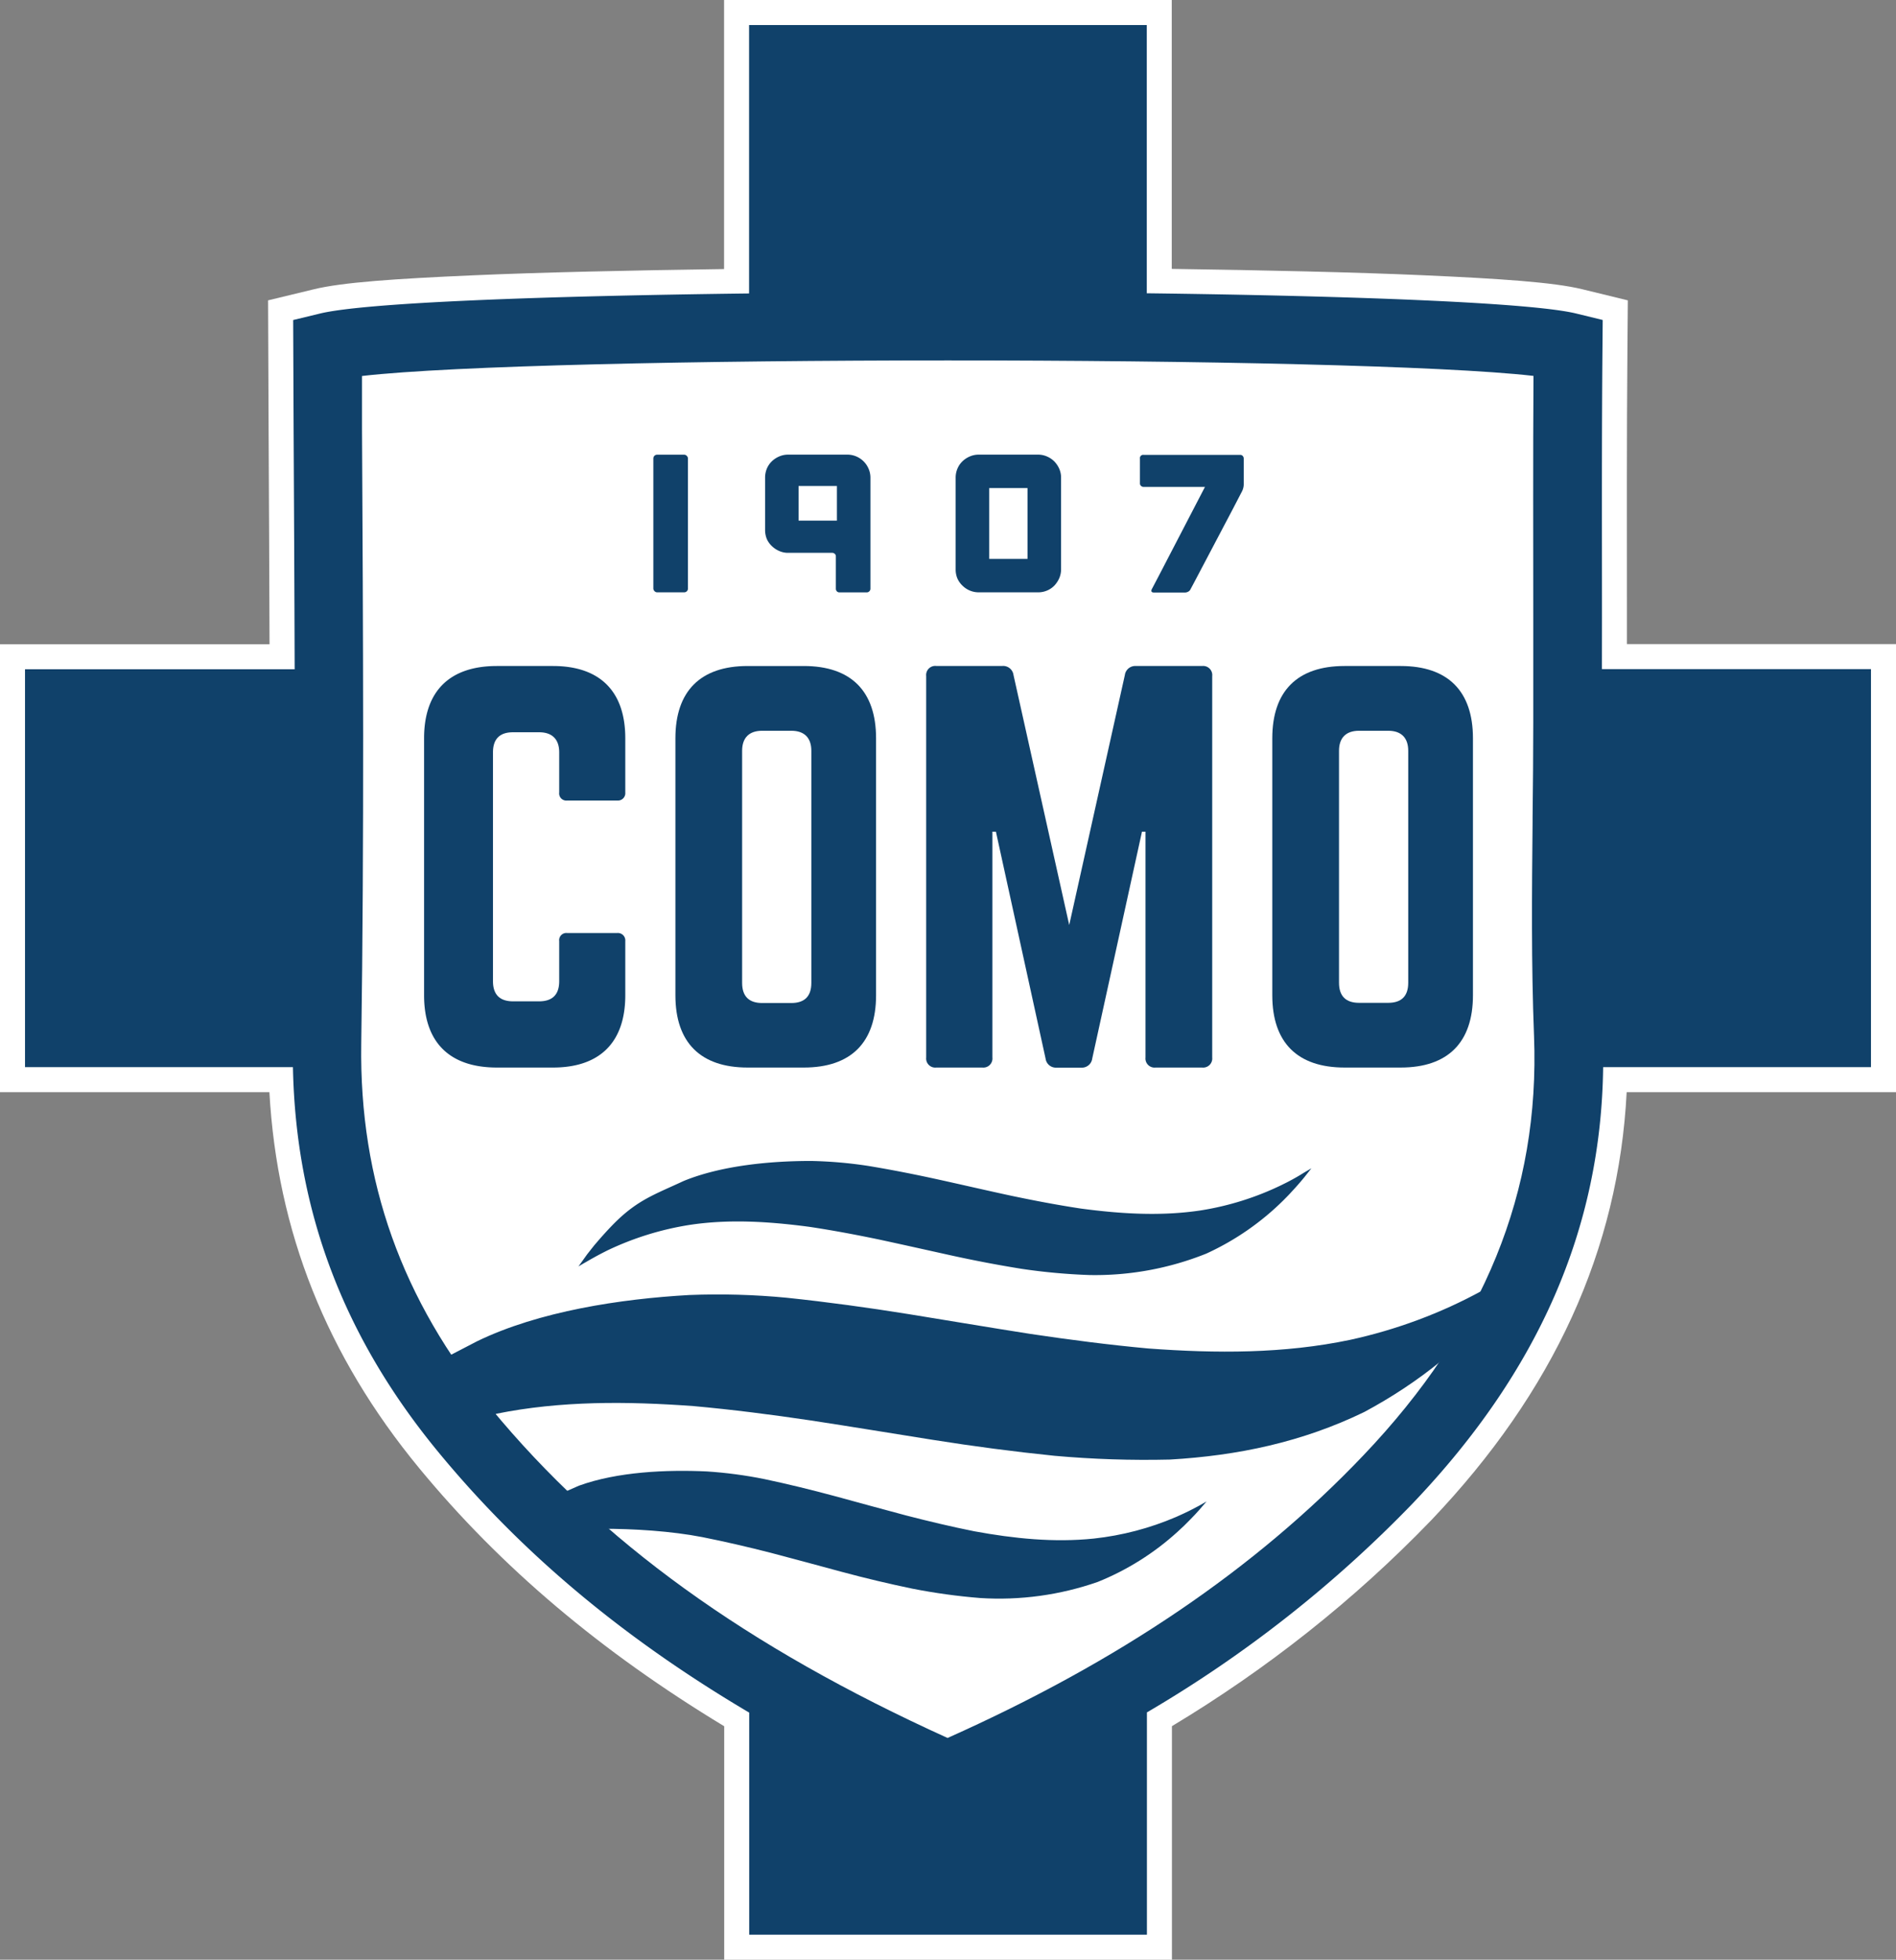 <?xml version="1.0" encoding="UTF-8" standalone="no"?> <svg xmlns:inkscape="http://www.inkscape.org/namespaces/inkscape" xmlns:sodipodi="http://sodipodi.sourceforge.net/DTD/sodipodi-0.dtd" xmlns="http://www.w3.org/2000/svg" xmlns:svg="http://www.w3.org/2000/svg" viewBox="0 0 484.002 500" version="1.1" id="svg39" sodipodi:docname="Logo Côme 1907 - .svg" width="484.002" height="500" inkscape:version="1.2 (dc2aeda, 2022-05-15)"><rect x="0" y="0" width="484.002" height="500" fill="#808080" stroke="none"/><defs id="defs11"><style id="style9">.cls-1,.cls-3{fill:#10416a;}.cls-1{stroke:#fff;stroke-miterlimit:10;stroke-width:11px;}.cls-2{fill:#fff;}</style></defs><path id="path687" style="color:#000000;fill:#ffffff;stroke:none;stroke-width:12.769px;stroke-miterlimit:10;-inkscape-stroke:none" d="m 184.835,0 v 68.647 c -23.862,0.338 -46.611,0.826 -64.332,1.607 -19.459,0.858 -33.136,1.761 -40.477,3.575 l -11.595,2.802 0.138,33.061 v 0.002 c 0.094,18.029 0.178,36.325 0.238,54.676 H 0 v 114.284 h 68.772 c 1.974,35.425 14.574,67.238 38.228,95.917 20.894,25.339 46.43,46.851 77.872,65.861 v 59.567 h 114.293 v -59.589 c 24.224,-14.552 46.499,-32.135 66.13,-52.477 l 0.014,-0.014 0.014,-0.014 c 31.314,-32.843 47.877,-69.081 49.924,-109.251 h 68.756 v -114.329 h -68.686 v -6.906 c 0,-22.535 -0.082,-45.779 0.127,-68.756 v -0.002 l 0.1,-12.025 -11.669,-2.848 c -7.301,-1.778 -20.975,-2.689 -40.427,-3.555 -17.716,-0.788 -40.464,-1.285 -64.328,-1.63 V 0 Z"></path><path style="fill:#10416a;fill-opacity:1;stroke-width:1.161" d="m 408.944,157.419 c 0,-22.52 -0.081,-45.783 0.128,-68.813 l 0.058,-6.965 -6.756,-1.648 c -11.434,-2.786 -56.555,-4.504 -109.628,-5.166 V 6.385 H 191.221 V 74.873 c -53.073,0.65 -98.205,2.322 -109.663,5.154 l -6.721,1.625 0.116,28.011 c 0.104,20.14 0.209,40.559 0.267,61.094 H 6.384 v 101.514 h 68.395 c 0.72,36.635 12.885,68.825 37.146,98.24 21.115,25.608 46.909,47.28 79.33,66.445 v 56.66 h 101.525 v -56.718 a 316.544,316.544 0 0 0 67.919,-53.398 c 32.097,-33.664 48.035,-70.113 48.545,-111.23 h 68.372 V 170.711 h -68.686 z" id="path17"></path><path class="cls-2" d="M 92.412,95.931 V 109.524 c 0.279,51.401 0.557,104.555 -0.197,156.954 -0.488,34.825 10.343,65.18 33.13,92.865 28.034,33.989 65.134,60.769 116.546,84.078 43.67,-19.49 78.495,-43.078 106.11,-72.064 30.855,-32.352 45.121,-67.327 43.6,-107.016 v 0 c -0.72,-18.387 -0.546,-36.763 -0.371,-54.558 v -1.161 c 0.093,-8.126 0.174,-16.182 0.174,-24.238 v -26.954 c 0,-20.117 -0.081,-40.849 0.058,-61.523 -46.166,-5.27 -252.896,-5.282 -299.05,0.023 z" id="path15" style="stroke-width:1.161"></path><g id="g624" transform="matrix(1.161,0,0,1.161,-714.976,4.237)"><path class="cls-3" d="m 753.313,215.07 v -11.91 a 1.63,1.63 0 0 0 -1.77,-1.77 h -11 a 1.58,1.58 0 0 0 -1.76,1.77 v 8.82 c 0,3 -1.55,4.42 -4.42,4.42 h -5.73 c -2.87,0 -4.41,-1.44 -4.41,-4.42 v -50.3 c 0,-2.87 1.43,-4.41 4.41,-4.41 h 5.73 c 2.87,0 4.42,1.54 4.42,4.41 v 8.83 a 1.57,1.57 0 0 0 1.76,1.76 h 11 a 1.62,1.62 0 0 0 1.77,-1.76 v -11.92 c 0,-10.36 -5.63,-15.88 -15.89,-15.88 h -12.35 c -10.37,0 -16,5.52 -16,15.88 v 56.48 c 0,10.37 5.63,15.88 16,15.88 h 12.35 c 10.26,0 15.89,-5.51 15.89,-15.88 z" id="path19"></path><path class="cls-3" d="m 764.333,215.07 c 0,10.37 5.51,15.88 15.88,15.88 h 12.35 c 10.38,0 15.89,-5.51 15.89,-15.88 v -56.48 c 0,-10.36 -5.51,-15.88 -15.89,-15.88 h -12.35 c -10.37,0 -15.88,5.52 -15.88,15.88 z m 14.67,-53.72 c 0,-2.87 1.54,-4.41 4.41,-4.41 h 6.4 c 2.87,0 4.41,1.54 4.41,4.41 v 51 c 0,3 -1.54,4.42 -4.41,4.42 h -6.4 c -2.87,0 -4.41,-1.44 -4.41,-4.42 z" id="path21"></path><path class="cls-3" d="m 821.683,230.95 h 10.15 a 2,2 0 0 0 2.2,-2.2 v -49.64 h 0.77 l 10.92,49.86 a 2.29,2.29 0 0 0 2.43,2 h 5.4 a 2.29,2.29 0 0 0 2.43,-2 l 10.94,-49.86 h 0.77 v 49.64 a 2,2 0 0 0 2.21,2.2 h 10.26 a 2,2 0 0 0 2.2,-2.2 v -83.83 a 2,2 0 0 0 -2.2,-2.21 h -14.58 a 2.3,2.3 0 0 0 -2.43,2 l -12.23,54.92 -12.25,-54.93 a 2.29,2.29 0 0 0 -2.42,-2 h -14.57 a 2,2 0 0 0 -2.21,2.21 v 83.84 a 2,2 0 0 0 2.21,2.2 z" id="path23"></path><path class="cls-3" d="m 923.803,142.71 h -12.35 c -10.37,0 -15.88,5.52 -15.88,15.88 v 56.48 c 0,10.37 5.51,15.88 15.88,15.88 h 12.35 c 10.38,0 15.89,-5.51 15.89,-15.88 v -56.48 c 0,-10.36 -5.51,-15.88 -15.89,-15.88 z m 1.66,69.6 c 0,3 -1.54,4.42 -4.41,4.42 h -6.4 c -2.87,0 -4.41,-1.44 -4.41,-4.42 v -50.96 c 0,-2.87 1.54,-4.41 4.41,-4.41 h 6.4 c 2.87,0 4.41,1.54 4.41,4.41 z" id="path25"></path></g><g id="g618" transform="matrix(1.161,0,0,1.161,-714.976,4.237)"><rect class="cls-3" x="759.483" y="96.27" width="7.61" height="30.25" rx="0.82" id="rect27"></rect><path class="cls-3" d="m 785.533,116.35 a 5.34,5.34 0 0 0 1.62,1.08 4.73,4.73 0 0 0 2,0.41 h 9.64 a 0.81,0.81 0 0 1 0.58,0.22 0.71,0.71 0 0 1 0.24,0.56 v 7.09 a 0.84,0.84 0 0 0 0.21,0.58 0.75,0.75 0 0 0 0.57,0.24 h 6 a 0.77,0.77 0 0 0 0.58,-0.24 0.78,0.78 0 0 0 0.24,-0.58 v -24.36 a 4.85,4.85 0 0 0 -0.41,-2 5.09,5.09 0 0 0 -2.67,-2.68 4.93,4.93 0 0 0 -2,-0.41 h -13 a 4.9,4.9 0 0 0 -2,0.41 5.34,5.34 0 0 0 -1.62,1.08 4.81,4.81 0 0 0 -1.08,1.6 5.18,5.18 0 0 0 -0.38,2 v 11.45 a 5.2,5.2 0 0 0 0.38,2 4.81,4.81 0 0 0 1.1,1.55 z m 5.88,-13.2 h 8.43 v 7.61 h -8.43 z" id="path29"></path><path class="cls-3" d="m 827.453,125.05 a 5.07,5.07 0 0 0 3.59,1.47 h 13 a 5,5 0 0 0 2,-0.39 4.81,4.81 0 0 0 1.6,-1.08 5.73,5.73 0 0 0 1.08,-1.62 4.9,4.9 0 0 0 0.41,-2 v -20.08 a 4.85,4.85 0 0 0 -0.41,-2 5.5,5.5 0 0 0 -1.08,-1.6 5.13,5.13 0 0 0 -1.6,-1.08 4.86,4.86 0 0 0 -2,-0.41 h -13 a 4.86,4.86 0 0 0 -2,0.41 5.34,5.34 0 0 0 -1.62,1.08 4.81,4.81 0 0 0 -1.08,1.6 5,5 0 0 0 -0.39,2 v 20.14 a 5.05,5.05 0 0 0 0.39,2 5,5 0 0 0 1.11,1.56 z m 5.88,-21.44 h 8.42 v 15.56 h -8.42 z" id="path31"></path><path class="cls-3" d="m 867.293,103.35 h 13.48 l -10.24,19.71 -1.47,2.8 c -0.2,0.47 0,0.7 0.48,0.7 h 6.87 a 1.4,1.4 0 0 0 0.69,-0.2 1.05,1.05 0 0 0 0.48,-0.5 l 0.69,-1.29 8.55,-16.22 2.08,-4 a 3.7,3.7 0 0 0 0.28,-0.74 3.32,3.32 0 0 0 0.11,-0.78 v -5.7 a 0.83,0.83 0 0 0 -0.22,-0.58 0.71,0.71 0 0 0 -0.56,-0.24 h -21.22 a 0.72,0.72 0 0 0 -0.82,0.82 v 5.44 a 0.71,0.71 0 0 0 0.24,0.56 0.79,0.79 0 0 0 0.58,0.22 z" id="path33"></path></g><g id="g877" transform="matrix(1.161,0,0,1.161,-714.976,4.237)"><g id="g890"><path d="m 900.453,255.29 c -0.4,0.23 -0.84,0.46 -1.31,0.71 -0.47,0.25 -1,0.5 -1.49,0.75 a 63.43,63.43 0 0 1 -17.84,5.6 c -8.73,1.31 -17.55,0.76 -26.33,-0.41 -5.09,-0.77 -10.14,-1.73 -15.19,-2.79 -5.27,-1.13 -10.52,-2.35 -15.78,-3.51 -5.26,-1.16 -10.45,-2.19 -15.71,-3.06 a 94.76,94.76 0 0 0 -12.68,-1.1 c -8.9,0 -19.69,1 -28,4.41 -6.26,2.92 -10,4.1 -15.08,9.13 -1,1 -1.86,1.93 -2.62,2.78 -0.38,0.42 -0.73,0.82 -1.05,1.19 l -0.86,1 c -1,1.26 -1.18,1.5 -1.58,2 l -1.92,2.68 c 0,0 0.59,-0.37 1.7,-1 l 0.93,-0.54 1.13,-0.63 c 0.81,-0.44 1.74,-0.93 2.8,-1.45 a 65.54,65.54 0 0 1 17.84,-5.51 c 8.71,-1.33 17.57,-0.75 26.33,0.41 5.09,0.76 10.14,1.71 15.2,2.76 5.26,1.13 10.51,2.31 15.76,3.47 5.25,1.16 10.45,2.15 15.71,3 a 132.7,132.7 0 0 0 15,1.37 65.73,65.73 0 0 0 25.65,-4.71 58.81,58.81 0 0 0 17,-11.76 c 0.49,-0.5 1,-1 1.39,-1.43 l 1.23,-1.34 c 0.76,-0.84 1.4,-1.6 1.91,-2.22 l 1.58,-2 -1.7,1 c -0.55,0.35 -1.21,0.75 -2.02,1.2 z" id="path35" style="fill:#10416a;fill-opacity:1"></path><path style="fill:#10416a;fill-opacity:1" d="m 748.181,332.313 c 6.907,-0.026 15.283,0.51 22.063,1.827 5,1 10.049,2.169 15.049,3.449 5.2,1.36 10.39,2.78 15.59,4.18 5.2,1.4 10.341,2.621 15.551,3.701 4.933,0.969 9.918,1.657 14.93,2.059 8.76,0.555 17.542,-0.648 25.83,-3.539 6.45,-2.597 12.385,-6.322 17.529,-11 0.51,-0.47 1.001,-0.919 1.461,-1.359 0.46,-0.44 0.879,-0.881 1.279,-1.281 0.8,-0.8 1.47,-1.529 2,-2.129 l 1.66,-1.92 c 0,0 -0.61,0.35 -1.75,1 -0.57,0.31 -1.27,0.67 -2.1,1.09 l -1.34,0.639 c -0.48,0.233 -0.991,0.465 -1.531,0.691 -5.754,2.468 -11.844,4.066 -18.068,4.74 -8.78,0.91 -17.571,-0.002 -26.291,-1.602 -5,-1 -10,-2.189 -15,-3.479 -5.21,-1.37 -10.4,-2.83 -15.6,-4.23 -5.2,-1.4 -10.341,-2.66 -15.551,-3.76 -4.164,-0.842 -8.38,-1.403 -12.619,-1.68 -8.89,-0.42 -19.72,0.069 -28.15,3.129 l -3.577,1.57 c 0,0 1.536,2.655 8.636,7.903 z" id="path872" sodipodi:nodetypes="cccsccccsscccccccccsccccc"></path><path style="fill:#10416a;fill-opacity:1" d="m 724.924,307.041 c 14.2,-2.88 28.789,-2.751 43.299,-1.701 8.63,0.78 17.24,1.88 25.84,3.16 9,1.37 17.921,2.85 26.881,4.27 8.96,1.42 17.8,2.59 26.73,3.5 8.44,0.756 16.917,1.033 25.389,0.83 15,-0.87 29.111,-3.849 42.711,-10.439 5.975,-3.201 11.724,-6.976 16.968,-11.271 3.404,-5.041 6.359,-10.17 8.918,-15.383 -9.06,4.957 -18.884,8.589 -28.975,10.785 -14.57,3.06 -29.461,2.998 -44.371,1.898 -8.63,-0.79 -17.24,-1.909 -25.85,-3.189 -9,-1.4 -17.931,-2.929 -26.891,-4.369 -8.96,-1.44 -17.81,-2.65 -26.75,-3.59 -7.128,-0.685 -14.294,-0.886 -21.449,-0.602 -15,0.84 -33.06,3.56 -46.66,10.17 -2,1.07 -7.003,3.598 -8.723,4.538 l 7.806,14.825 z" id="path783" sodipodi:nodetypes="cccsccccccccscccccc"></path></g></g></svg> 